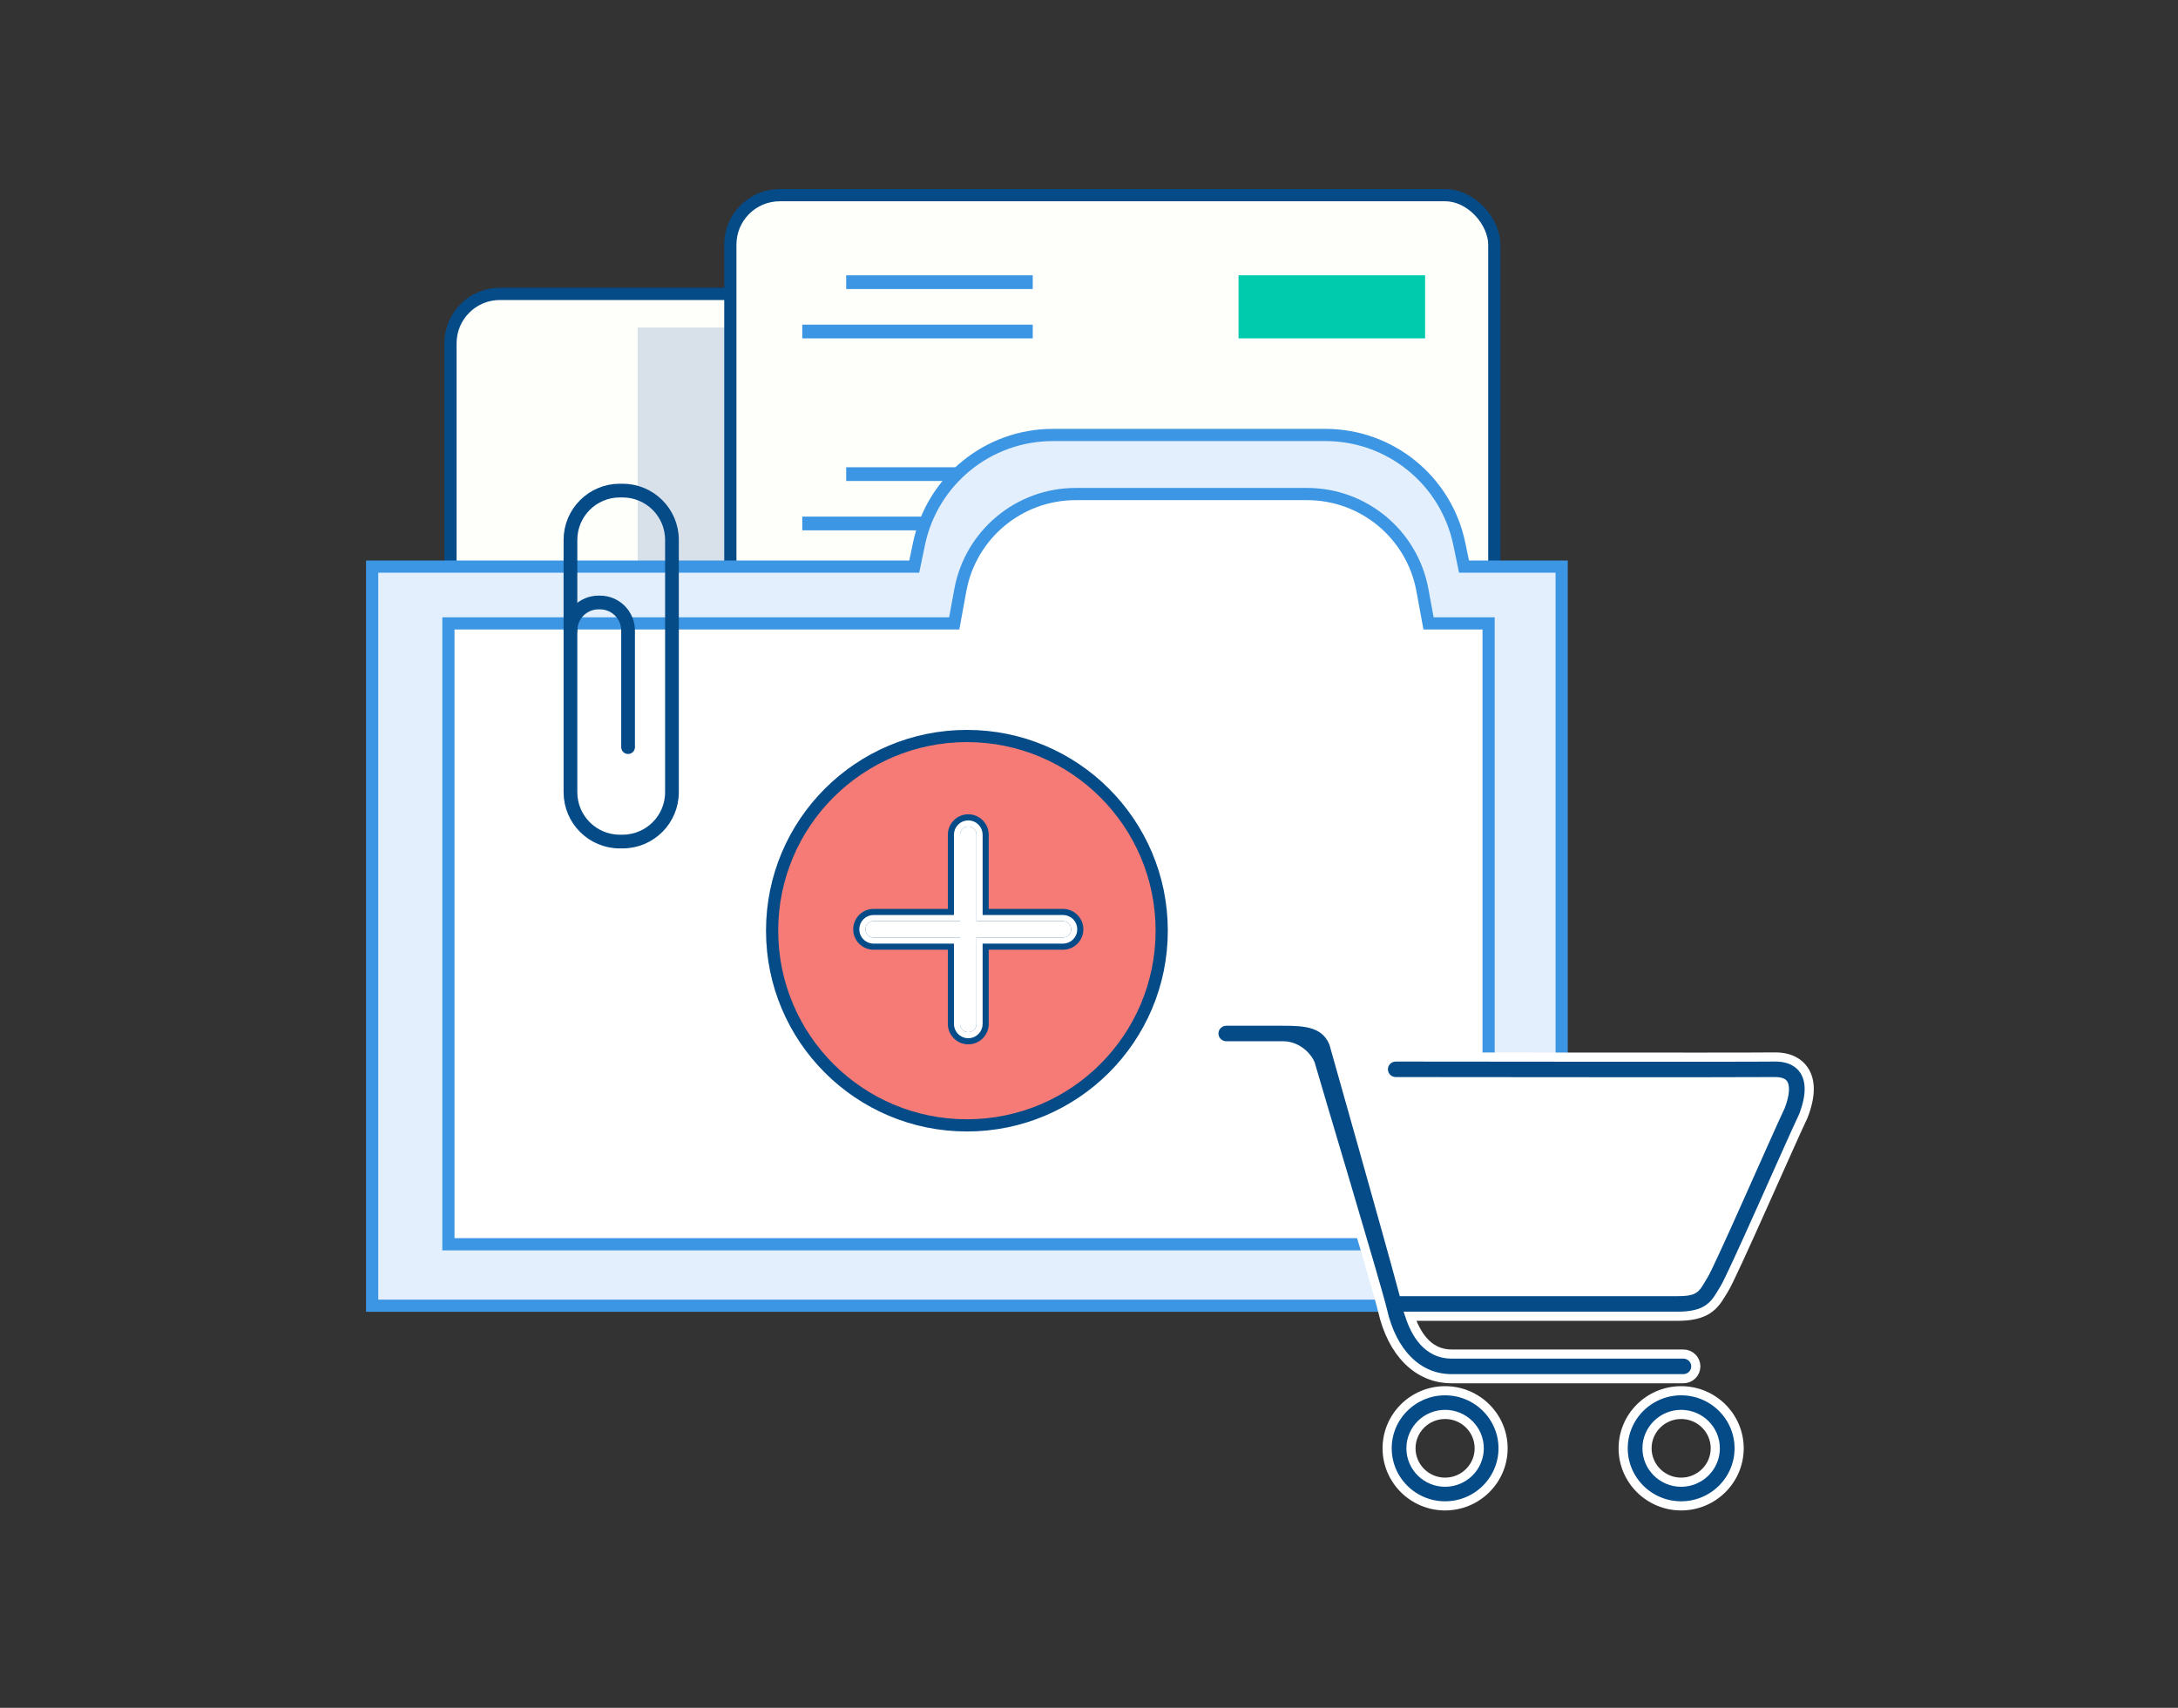 <?xml version="1.0" encoding="UTF-8"?>
<svg width="714px" height="560px" viewBox="0 0 714 560" version="1.1" xmlns="http://www.w3.org/2000/svg" xmlns:xlink="http://www.w3.org/1999/xlink">
    <rect x="0" y="0" width="714" height="560" fill="#333333" stroke="none"/>
    <!-- Generator: Sketch 53.2 (72643) - https://sketchapp.com -->
    <title>矩形 copy 10</title>
    <desc>Created with Sketch.</desc>
    <defs>
        <path d="M61.611,60.693 L61.611,32.371 C61.611,30.88 62.819,29.672 64.309,29.672 C65.8,29.672 67.008,30.88 67.008,32.371 L67.008,60.693 L95.34,60.693 C96.83,60.693 98.038,61.901 98.038,63.391 C98.038,64.881 96.83,66.088 95.34,66.088 L67.008,66.088 L67.008,94.411 C67.008,95.901 65.8,97.109 64.309,97.109 C62.819,97.109 61.611,95.901 61.611,94.411 L61.611,66.088 L33.278,66.088 C31.788,66.088 30.581,64.881 30.581,63.391 C30.581,61.901 31.788,60.693 33.278,60.693 L61.611,60.693 Z" id="path-1"></path>
    </defs>
    <g id="六大用户角色" stroke="none" stroke-width="1" fill="none" fill-rule="evenodd">
        <g id="六大用户角色-采购" transform="translate(-240, -868)">
            <g id="分组-109-copy-2" transform="translate(240, 868)">
                <rect id="矩形-copy-10" fill="#C6C6C6" opacity="0" x="0" y="0" width="714" height="560"></rect>
                <rect id="矩形-copy-9" fill="#C6C6C6" opacity="0" x="77" y="0" width="560" height="560"></rect>
                <g id="分组-99" transform="translate(149.681, 98.37)">
                    <rect id="矩形" stroke="#044B88" stroke-width="4" fill="#FEFFFA" x="-2" y="-2" width="250.444" height="255.765" rx="16.2"></rect>
                    <rect id="矩形" fill="#D8E1EA" x="59.362" y="8.992" width="61.161" height="101.605"></rect>
                </g>
                <g id="分组-98" transform="translate(241.423, 66)">
                    <rect id="矩形" stroke="#044B88" stroke-width="4" fill="#FEFFFA" x="-2" y="-2" width="250.444" height="255.765" rx="16.2"></rect>
                    <rect id="矩形" fill="#00CCAD" x="164.596" y="24.277" width="61.161" height="20.681"></rect>
                    <rect id="矩形" fill="#3D96E3" x="35.977" y="24.277" width="61.161" height="4.496"></rect>
                    <rect id="矩形-copy-180" fill="#3D96E3" x="21.586" y="40.462" width="75.552" height="4.496"></rect>
                    <rect id="矩形-copy-196" fill="#3D96E3" x="35.977" y="87.218" width="61.161" height="4.496"></rect>
                    <rect id="矩形-copy-182" fill="#3D96E3" x="21.586" y="103.403" width="75.552" height="4.496"></rect>
                </g>
                <path d="M122,185.79 L122,428.16 L511.951,428.16 L511.951,185.79 L479.945,185.79 L478.382,178.29 C474.053,157.517 455.744,142.63 434.524,142.63 L345.134,142.63 C323.914,142.63 305.605,157.517 301.276,178.29 L299.713,185.79 L122,185.79 Z" id="合并形状" stroke="#3D96E3" stroke-width="4" fill="#E3EFFC"></path>
                <path d="M147,204.416 L147,408 L488,408 L488,204.416 L468.306,204.416 L466.302,193.496 C462.953,175.25 447.049,162 428.498,162 L352.625,162 C334.074,162 318.17,175.25 314.821,193.496 L312.817,204.416 L147,204.416 Z" id="合并形状-copy-4" stroke="#3D96E3" stroke-width="4" fill="#FFFFFF"></path>
                <g id="分组-23" transform="translate(184.759, 158.613)" stroke="#044B88" stroke-width="4.5">
                    <path d="M2.25,18.433 L2.25,101.155 C2.25,110.093 9.498,117.338 18.438,117.338 L19.338,117.338 C28.278,117.338 35.526,110.093 35.526,101.155 L35.526,18.433 C35.526,9.495 28.278,2.25 19.338,2.25 L18.438,2.25 C9.498,2.25 2.25,9.495 2.25,18.433 Z" id="路径"></path>
                    <path d="M2.249,48.16 C2.249,43.07 6.376,38.944 11.468,38.944 L11.918,38.944 C17.009,38.944 21.137,43.07 21.137,48.16 L21.137,86.374" id="形状" stroke-linecap="round"></path>
                </g>
                <g id="分组-100" transform="translate(253.116, 241.336)">
                    <ellipse id="椭圆形" stroke="#044B88" stroke-width="4" fill="#F67B76" cx="63.86" cy="63.84" rx="63.86" ry="63.84"></ellipse>
                    <g id="合并形状">
                        <path stroke="#044B88" stroke-width="4" d="M59.611,58.693 L59.611,32.371 C59.611,29.776 61.715,27.672 64.309,27.672 C66.904,27.672 69.008,29.776 69.008,32.371 L69.008,58.693 L95.34,58.693 C97.935,58.693 100.038,60.796 100.038,63.391 C100.038,65.985 97.935,68.088 95.34,68.088 L69.008,68.088 L69.008,94.411 C69.008,97.006 66.904,99.109 64.309,99.109 C61.715,99.109 59.611,97.006 59.611,94.411 L59.611,68.088 L33.278,68.088 C30.684,68.088 28.581,65.985 28.581,63.391 C28.581,60.796 30.684,58.693 33.278,58.693 L59.611,58.693 Z" fill="#FFFFFF" fill-rule="evenodd"></path>
                        <path stroke="#FFFFFF" stroke-width="2" d="M60.611,59.693 L60.611,32.371 C60.611,30.328 62.267,28.672 64.309,28.672 C66.352,28.672 68.008,30.328 68.008,32.371 L68.008,59.693 L95.34,59.693 C97.383,59.693 99.038,61.349 99.038,63.391 C99.038,65.433 97.383,67.088 95.34,67.088 L68.008,67.088 L68.008,94.411 C68.008,96.453 66.352,98.109 64.309,98.109 C62.267,98.109 60.611,96.453 60.611,94.411 L60.611,67.088 L33.278,67.088 C31.236,67.088 29.581,65.433 29.581,63.391 C29.581,61.349 31.236,59.693 33.278,59.693 L60.611,59.693 Z"></path>
                    </g>
                </g>
                <g id="分组-102" transform="translate(397.924, 334.849)">
                    <polygon id="路径-35" fill="#FFFFFF" points="37.075 12.588 183.872 12.588 189.914 18.647 189.914 31.471 160.103 92.613 153.198 92.613 59.704 92.613"></polygon>
                    <g id="购物-(2)" fill="#044B88" fill-rule="nonzero" stroke="#FFFFFF" stroke-width="3">
                        <path d="M193.389,15.942 C192.065,14.023 189.375,11.741 184.012,11.741 C175.203,11.882 60.591,11.744 59.638,11.741 L59.635,11.741 C57.386,11.741 55.568,13.548 55.565,15.779 C55.565,18.01 57.381,19.819 59.632,19.822 C63.514,19.825 175.26,19.954 184.077,19.822 C185.409,19.822 186.376,20.081 186.685,20.513 C187.143,21.188 187.447,23.559 185.769,27.918 C181.755,36.336 162.878,79.67 160.467,83.438 C160.096,84.005 159.773,84.565 159.458,85.098 C157.884,87.773 157.358,88.673 152.08,88.673 L62.111,88.673 C57.243,70.451 40.188,10.406 39.387,7.47 C39.333,7.287 39.271,7.11 39.198,6.939 C36.365,0.372 29.777,0.001 22.795,0.001 L4.081,0.001 C1.838,0.001 0.014,1.811 0.014,4.042 C0.014,6.273 1.838,8.083 4.081,8.083 L22.798,8.083 C26.37,8.083 30.035,10.527 31.612,13.927 C33.085,19.277 53.657,87.619 55.349,95.026 C58.426,108.465 66.656,117.235 77.936,117.235 L153.935,117.235 C156.183,117.235 158.005,115.425 158.005,113.194 C158.005,110.966 156.183,109.157 153.935,109.157 L77.933,109.157 C69.962,109.157 66.136,102.303 64.292,96.754 L152.077,96.754 C161.296,96.754 163.961,93.463 166.482,89.17 C166.752,88.72 167.027,88.251 167.333,87.773 C169.917,83.736 188.939,40.149 193.243,31.098 C195.781,24.571 195.826,19.471 193.389,15.942 L193.389,15.942 Z" id="路径"></path>
                        <path d="M153.193,151.173 C147.029,151.173 142.006,146.188 142.006,140.054 C142.006,133.931 147.029,128.947 153.193,128.947 C159.368,128.947 164.388,133.931 164.388,140.054 C164.388,146.188 159.368,151.173 153.193,151.173 L153.193,151.173 Z M153.193,121.183 C142.712,121.183 134.189,129.649 134.189,140.057 C134.189,150.462 142.712,158.933 153.193,158.933 C163.68,158.933 172.207,150.462 172.207,140.057 C172.204,129.649 163.68,121.183 153.193,121.183 L153.193,121.183 Z" id="形状"></path>
                        <path d="M75.811,151.173 C69.644,151.173 64.621,146.188 64.621,140.054 C64.621,133.931 69.647,128.947 75.811,128.947 C81.986,128.947 87.003,133.931 87.003,140.054 C87.006,146.188 81.986,151.173 75.811,151.173 L75.811,151.173 Z M75.811,121.183 C65.33,121.183 56.81,129.649 56.81,140.057 C56.81,150.462 65.33,158.933 75.811,158.933 C86.295,158.933 94.82,150.462 94.82,140.057 C94.82,129.649 86.295,121.183 75.811,121.183 L75.811,121.183 Z" id="形状"></path>
                    </g>
                </g>
            </g>
        </g>
    </g>
</svg>